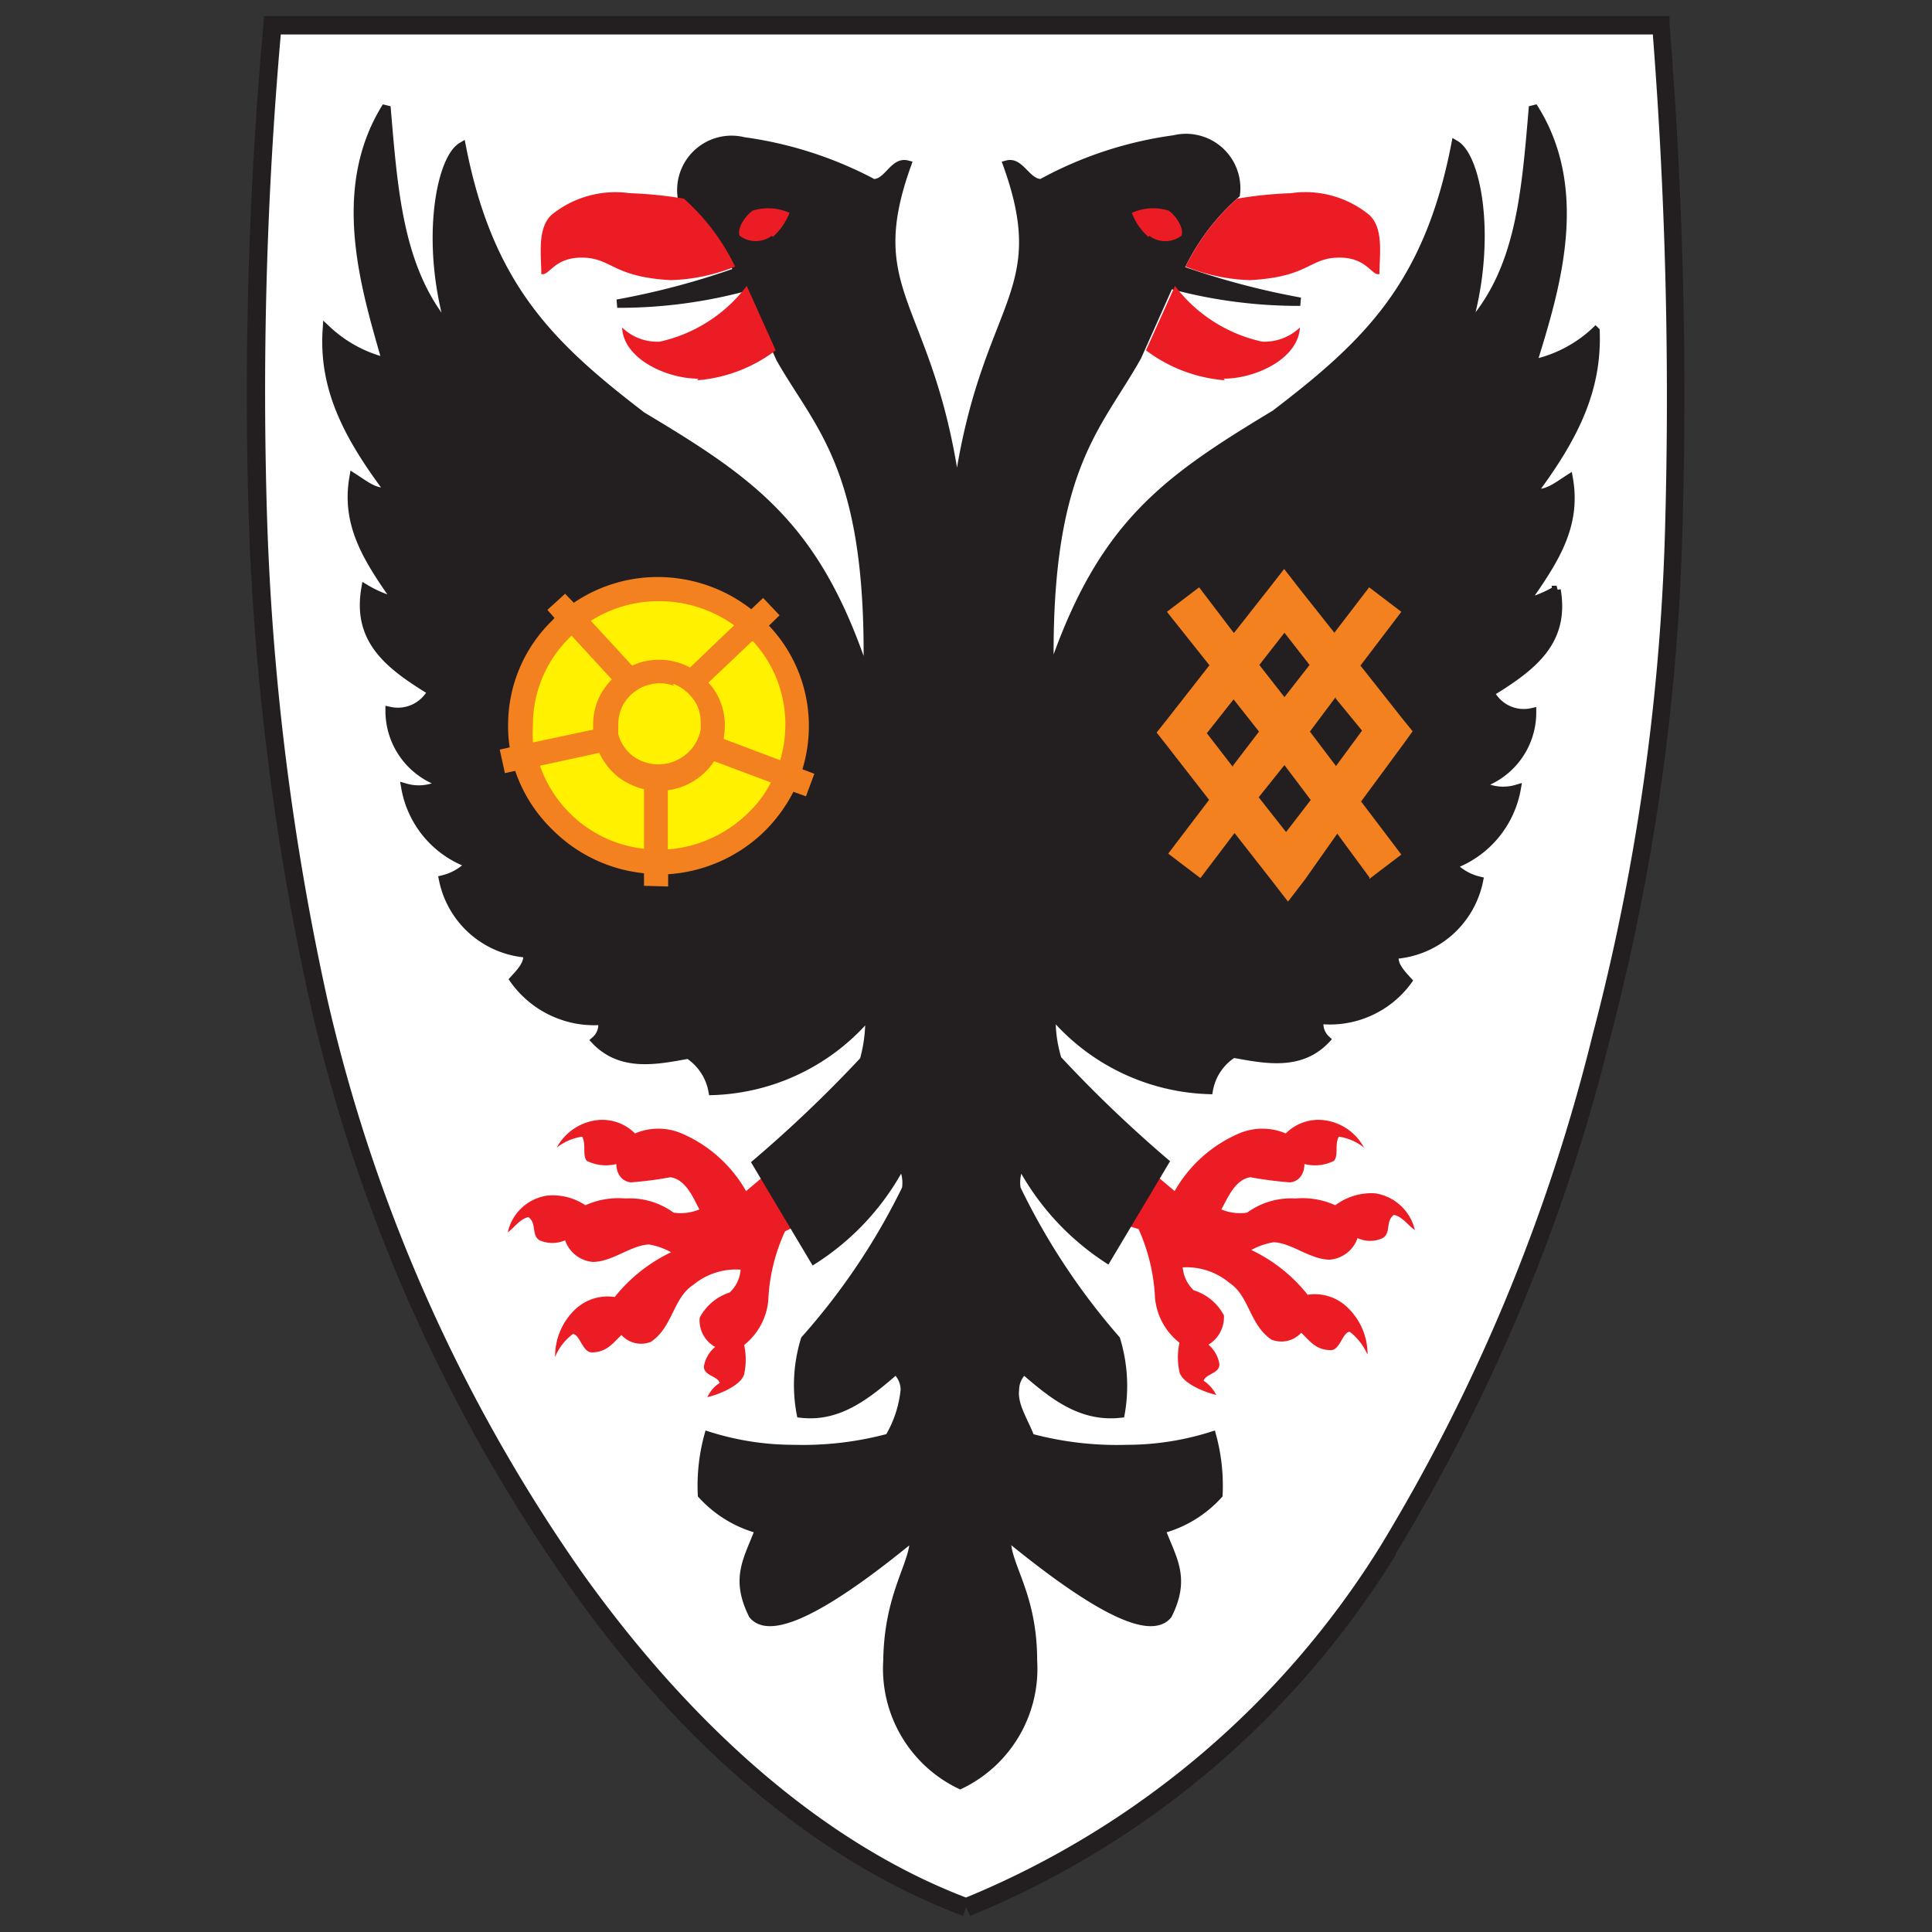 <?xml version="1.0" encoding="iso-8859-1"?>
<svg xmlns="http://www.w3.org/2000/svg" width="60" height="60" xmlns:v="https://vecta.io/nano"><rect width="100%" height="100%" fill="#333333" stroke="none"/><path d="M30,59.23c11.65-4.67,16.69-15.93,19.72-27,2.75-10.12,2.61-20.52,1.85-31.4H8.46C7.57,11.57,7.68,21.22,9.9,31.11,12.51,42.7,20.16,55.56,30,59.23Z" fill="#fff" fill-rule="evenodd"/><path d="M30 58.93A27.45 27.45 0 0 0 42.88 48a56.64 56.64 0 0 0 6.58-15.86 69.3 69.3 0 0 0 2.24-15.38 145.43 145.43 0 0 0-.37-15.69H8.72a126.62 126.62 0 0 0-.42 15.2 81.55 81.55 0 0 0 1.87 14.78h0a50.69 50.69 0 0 0 7.93 17.82c3.31 4.63 7.38 8.33 11.9 10.06zm13.35-10.65A27.93 27.93 0 0 1 30.13 59.5l-.13-.27-.09.27C25.23 57.75 21 54 17.64 49.2a51.15 51.15 0 0 1-8-18h0a82.55 82.55 0 0 1-1.91-14.91A128.1 128.1 0 0 1 8.18.76L8.2.5h43.65v.27a143.79 143.79 0 0 1 .39 16A69.29 69.29 0 0 1 50 32.26a57 57 0 0 1-6.66 16z" fill="#231f20"/><g fill-rule="evenodd"><path d="M23.74 36.51l-.57.48a4.21 4.21 0 0 0-2-1.79 1.85 1.85 0 0 0-1.45 0 1.43 1.43 0 0 0-1.2-.41 1.65 1.65 0 0 0-1.23.85 1.66 1.66 0 0 1 .79-.34c.13.24 0 .56.14.75a1.33 1.33 0 0 0 .92.1c0 .25.13.53.45.57a11.44 11.44 0 0 0 1.23-.16c.48.07.71.64.9 1a1.52 1.52 0 0 1-.8.1 2.32 2.32 0 0 0-1.5-.44 2.49 2.49 0 0 0-1.24.21 1.82 1.82 0 0 0-1.18-.3 1.47 1.47 0 0 0-1.23 1.14c.21-.15.38-.42.64-.47.27.19.08.56.35.72a1 1 0 0 0 .79 0 1 1 0 0 0 .86.67c.61 0 1.2-.53 1.75-.54a2.11 2.11 0 0 1 .68.24 5 5 0 0 0-1.75 1.39 1.46 1.46 0 0 0-1.2.36 2 2 0 0 0-.65 1.5 1.69 1.69 0 0 1 .55-.71c.21 0 .3.56.58.57.48 0 .67-.3.93-.54a.82.82 0 0 0 .92.21c.68-.47.68-1.35 1.3-1.76a2.09 2.09 0 0 1 1.48-.48 1.07 1.07 0 0 1-.34.71 1.61 1.61 0 0 0-.93.78.94.94 0 0 0 .48.91 1 1 0 0 0-.35.61c0 .29.43.29.49.51a1 1 0 0 0-.38.44c.49-.12 1.06-.41 1.14-.71a2.12 2.12 0 0 0 0-.91 2 2 0 0 0 .75-1.39 5.69 5.69 0 0 1 .52-2.14l.37-.18-.93-1.55zm12.17 0l.57.48a4.21 4.21 0 0 1 2-1.79 1.85 1.85 0 0 1 1.45 0 1.43 1.43 0 0 1 1.2-.41 1.63 1.63 0 0 1 1.23.85 1.63 1.63 0 0 0-.78-.34c-.14.24 0 .56-.15.75a1.33 1.33 0 0 1-.92.1c0 .25-.12.53-.44.57a11.64 11.64 0 0 1-1.24-.16c-.47.07-.7.64-.9 1a1.51 1.51 0 0 0 .8.1 2.32 2.32 0 0 1 1.5-.44 2.47 2.47 0 0 1 1.24.21 1.86 1.86 0 0 1 1.24-.37 1.5 1.5 0 0 1 1.23 1.14c-.22-.15-.39-.42-.65-.47-.27.19-.08.56-.35.72a.92.92 0 0 1-.78 0 1 1 0 0 1-.86.67c-.61 0-1.2-.53-1.75-.54a2.17 2.17 0 0 0-.69.24 4.9 4.9 0 0 1 1.75 1.39 1.45 1.45 0 0 1 1.2.36 2 2 0 0 1 .66 1.5 1.86 1.86 0 0 0-.55-.71c-.22 0-.3.56-.58.57-.49 0-.67-.3-.93-.54a.83.83 0 0 1-.93.21c-.68-.47-.68-1.35-1.3-1.76a2.07 2.07 0 0 0-1.45-.48 1.11 1.11 0 0 0 .34.71 1.6 1.6 0 0 1 .94.78 1 1 0 0 1-.48.91 1 1 0 0 1 .34.61c0 .29-.42.29-.49.51a1.15 1.15 0 0 1 .39.44c-.5-.12-1.07-.41-1.14-.71a2.12 2.12 0 0 1 0-.91 2 2 0 0 1-.76-1.39 5.87 5.87 0 0 0-.51-2.14l-.36-.11.93-1.55z" fill="#ec1c24"/><path d="M47.61 11.24c.67-2.19 1.68-5.32 0-7.93-.23 2.7-.4 5.16-2.06 6.91.82-2.73.33-5.33-.35-5.73-.85 4.39-2.76 6.2-5.6 8.37-3.5 2.11-5.45 3.5-7 8.21-.15-6.52 1.49-7.79 2.72-10l1-2.24a15.2 15.2 0 0 0 4.06.54 24 24 0 0 1-3.75-1 7 7 0 0 1 1.75-2.34 1.56 1.56 0 0 0-1.92-1.7 11.89 11.89 0 0 0-4.12 1.36c-.46 0-.65-.69-1.06-.58 1.44 4-.62 4.26-1.48 9.73l-.08.35-.08-.35c-.84-5.47-2.9-5.76-1.47-9.73-.42-.11-.6.59-1.05.58a12 12 0 0 0-4.02-1.3 1.56 1.56 0 0 0-1.93 1.7 6.72 6.72 0 0 1 1.75 2.34 23.7 23.7 0 0 1-3.75 1 15.14 15.14 0 0 0 4.06-.54l1 2.24c1.23 2.17 2.87 3.44 2.71 10-1.51-4.71-3.47-6.1-7-8.21-2.83-2.17-4.75-4-5.6-8.37-.67.4-1.17 3-.34 5.73-1.61-1.81-1.77-4.28-2-6.97-1.64 2.61-.62 5.74 0 7.93h0a4.1 4.1 0 0 1-1.85-1c-.12 1.81.63 3.28 1.92 5-.36.13-.73-.18-1.09-.41-.26 1.49.46 2.57 1.37 3.86a3.58 3.58 0 0 1-1-.41c-.27 1.58.69 2.36 2.06 3.19a1.19 1.19 0 0 1-1.31.61 2.35 2.35 0 0 0 1.65 2.24 1.49 1.49 0 0 1-1.16.14 3.08 3.08 0 0 0 2 2.37 1.71 1.71 0 0 1-.83.48 2.87 2.87 0 0 0 2.61 2.3c.07.3-.2.58-.41.81a3.06 3.06 0 0 0 2.74 1.28.65.65 0 0 1-.21.61c.82.86 1.94.61 2.89.44a1.71 1.71 0 0 1 .75 1.13A6.61 6.61 0 0 0 27 31.5a4.71 4.71 0 0 1-.17 1.43 40.6 40.6 0 0 1-3.34 3.19l1.79 3A7.86 7.86 0 0 0 28 36.15a1.18 1.18 0 0 1 .14.77A20.69 20.69 0 0 1 25 41.6a4.78 4.78 0 0 0-.13 2.3c1.19.14 2.07-.59 2.95-1.35a.82.82 0 0 1 .28.61 3.59 3.59 0 0 1-.49 1.49 10.29 10.29 0 0 1-2.95.35 8.78 8.78 0 0 1-2.66-.41 5.9 5.9 0 0 0-.2 1.83 3.69 3.69 0 0 0 1.78 1.08c-.34.92-.78 1.49-.2 2.65.74.91 3.48-1.19 5-2.44.07.81-.79 1.72-.82 3.86a4 4 0 0 0 2.26 3.86h0a4 4 0 0 0 2.26-3.86c0-2.14-.89-3-.81-3.86 1.53 1.25 4.26 3.35 5 2.44.58-1.16.13-1.73-.21-2.65a3.65 3.65 0 0 0 1.78-1.08 5.9 5.9 0 0 0-.2-1.83A8.78 8.78 0 0 1 35 45a10.37 10.37 0 0 1-3-.35c-.18-.49-.54-1-.48-1.49a.82.82 0 0 1 .28-.61c.88.76 1.76 1.49 3 1.35a4.92 4.92 0 0 0-.14-2.3 21 21 0 0 1-3.09-4.68 1.18 1.18 0 0 1 .13-.77 8 8 0 0 0 2.68 2.94l1.79-3a40.45 40.45 0 0 1-3.33-3.19 4.18 4.18 0 0 1-.18-1.43 6.63 6.63 0 0 0 4.88 2.38 1.68 1.68 0 0 1 .76-1.13c.95.17 2.07.42 2.88-.44a.67.67 0 0 1-.2-.61 3 3 0 0 0 2.74-1.21c-.21-.23-.48-.51-.4-.81a2.88 2.88 0 0 0 2.61-2.3 1.66 1.66 0 0 1-.83-.48 3.1 3.1 0 0 0 2-2.37 1.48 1.48 0 0 1-1.16-.14 2.34 2.34 0 0 0 1.64-2.24 1.17 1.17 0 0 1-1.3-.61c1.36-.83 2.33-1.61 2.06-3.19a3.75 3.75 0 0 1-1 .41c.91-1.29 1.64-2.37 1.38-3.86-.36.23-.74.54-1.1.41 1.3-1.74 2-3.21 1.93-5a4.07 4.07 0 0 1-1.87 1z" fill="#231f20" stroke="#231f20" stroke-miterlimit="2.61" stroke-width=".26"/><g fill="#fff100"><path d="M20.45,26.76a4.24,4.24,0,1,0-4.29-4.24,4.27,4.27,0,0,0,4.29,4.24Z"/><path d="M20.45,20.87a1.66,1.66,0,0,1,1.06.38,1.59,1.59,0,0,1,.62,1.27,1.81,1.81,0,0,1-.1.58,1.69,1.69,0,0,1-3.21-.16,1.42,1.42,0,0,1-.05-.42,1.64,1.64,0,0,1,.74-1.37,1.68,1.68,0,0,1,.94-.28Z"/></g></g><path d="M20 27.51v-.39a4.68 4.68 0 0 1-2.83-1.34A4.61 4.61 0 0 1 16 23.94l-.32.07-.16-.73.31-.07a3.87 3.87 0 0 1-.05-.69 4.52 4.52 0 0 1 1.37-3.25l.07-.08-.22-.25.55-.5.27.28a4.64 4.64 0 0 1 2.63-.8 4.72 4.72 0 0 1 2.88 1l.37-.35.51.54-.33.32a4.52 4.52 0 0 1 1.24 3.11 4.59 4.59 0 0 1-.2 1.35l.37.14-.26.7-.39-.14a4.84 4.84 0 0 1-.89 1.22 4.73 4.73 0 0 1-3 1.34v.38zm0-1.15v-1.85a2.21 2.21 0 0 1-.79-.37 2.14 2.14 0 0 1-.6-.76l-1.84.4A3.87 3.87 0 0 0 20 26.36zm-3.41-3.31l1.83-.39v-.14a2 2 0 0 1 .23-.95 2.35 2.35 0 0 1 .35-.47l-1.25-1.36-.06.06a3.8 3.8 0 0 0-1.14 2.72 4.58 4.58 0 0 0 0 .53zm1.76-3.77l1.28 1.39.23-.09a2.1 2.1 0 0 1 .61-.09 2 2 0 0 1 .69.12 1.59 1.59 0 0 1 .27.12l1.37-1.31a4 4 0 0 0-2.33-.75 3.92 3.92 0 0 0-2.12.61zm5 .64L22 21.2a1.72 1.72 0 0 1 .31.45 2 2 0 0 1 .17 1.22v.08l1.75.66a3.94 3.94 0 0 0 .16-1.09 3.81 3.81 0 0 0-1-2.6zm.59 4.38l-1.76-.66a2.09 2.09 0 0 1-.55.56 2 2 0 0 1-.89.34v1.84a4 4 0 0 0 2.49-1.13 3.47 3.47 0 0 0 .71-.95zm-3-3a1.32 1.32 0 0 0-.44-.08 1.23 1.23 0 0 0-.39.06 1.06 1.06 0 0 0-.34.16h0a1.3 1.3 0 0 0-.42.45 1.33 1.33 0 0 0-.15.6v.18.13h0a1.28 1.28 0 0 0 .47.69 1.33 1.33 0 0 0 1.55 0 1.28 1.28 0 0 0 .48-.62h0a.79.79 0 0 0 .06-.22 1.38 1.38 0 0 0 0-.22 1.22 1.22 0 0 0-.12-.54 1.39 1.39 0 0 0-.36-.44h0a1.26 1.26 0 0 0-.39-.22zm21.59 5.95l-1-1.36-1 1.42L40 28l-.51-.66-1.15-1.47-1.06 1.4-1-.76 1.27-1.67-1.33-1.71-.3-.38.31-.39 1.33-1.7L36.24 19l1-.76 1.08 1.42 1.07-1.36.49-.63.49.63 1.07 1.35 1.08-1.41 1 .76-1.27 1.67 1.32 1.67.3.37-.28.39-1.32 1.79 1.25 1.65-1 .76zm-1.82-2.4l-.82-1.09-.8 1 .85 1.08.77-1zm-2.42-1.07l.81-1.06-.79-1-.83 1.05.81 1.05zm.82-3.13l.78 1 .78-1-.78-1-.78 1zm2.37 1l-.8 1.07.81 1.07.81-1.1-.82-1z" fill="#f48120"/><path d="M18.06 8c-.86 0-1 .58-1.25.51 0-.6-.13-1.4.31-1.83A3.15 3.15 0 0 1 19.56 6a12.57 12.57 0 0 1 1.68.17 6.78 6.78 0 0 1 1.59 2.11 5.79 5.79 0 0 1-2 .42C19 8.6 19 8 18.06 8zm3.63 3.76c-1 0-2.33-.62-2.37-1.59a1.56 1.56 0 0 0 1.17.44 4.64 4.64 0 0 0 2.7-1.73h0l.9 2a4.64 4.64 0 0 1-2.44.93zM24 7.36a2 2 0 0 0 .52-.75 1.63 1.63 0 0 0-1.14-.07c-.25.17-.5.57-.41.78a.83.83 0 0 0 1 0zM41.6 8c.86 0 1 .58 1.24.51 0-.6.14-1.4-.31-1.83A3.13 3.13 0 0 0 40.09 6a12.41 12.41 0 0 0-1.67.17 6.8 6.8 0 0 0-1.6 2.11 5.84 5.84 0 0 0 2 .42c1.86-.1 1.83-.7 2.78-.7zM38 11.76c1 0 2.32-.62 2.37-1.59a1.59 1.59 0 0 1-1.17.44 4.63 4.63 0 0 1-2.71-1.73h0l-.9 2a4.67 4.67 0 0 0 2.45.93zm-2.33-4.4a1.86 1.86 0 0 1-.52-.75 1.62 1.62 0 0 1 1.14-.07c.25.17.49.57.4.78a.82.82 0 0 1-1 0z" fill-rule="evenodd" fill="#ec1c24"/></svg>